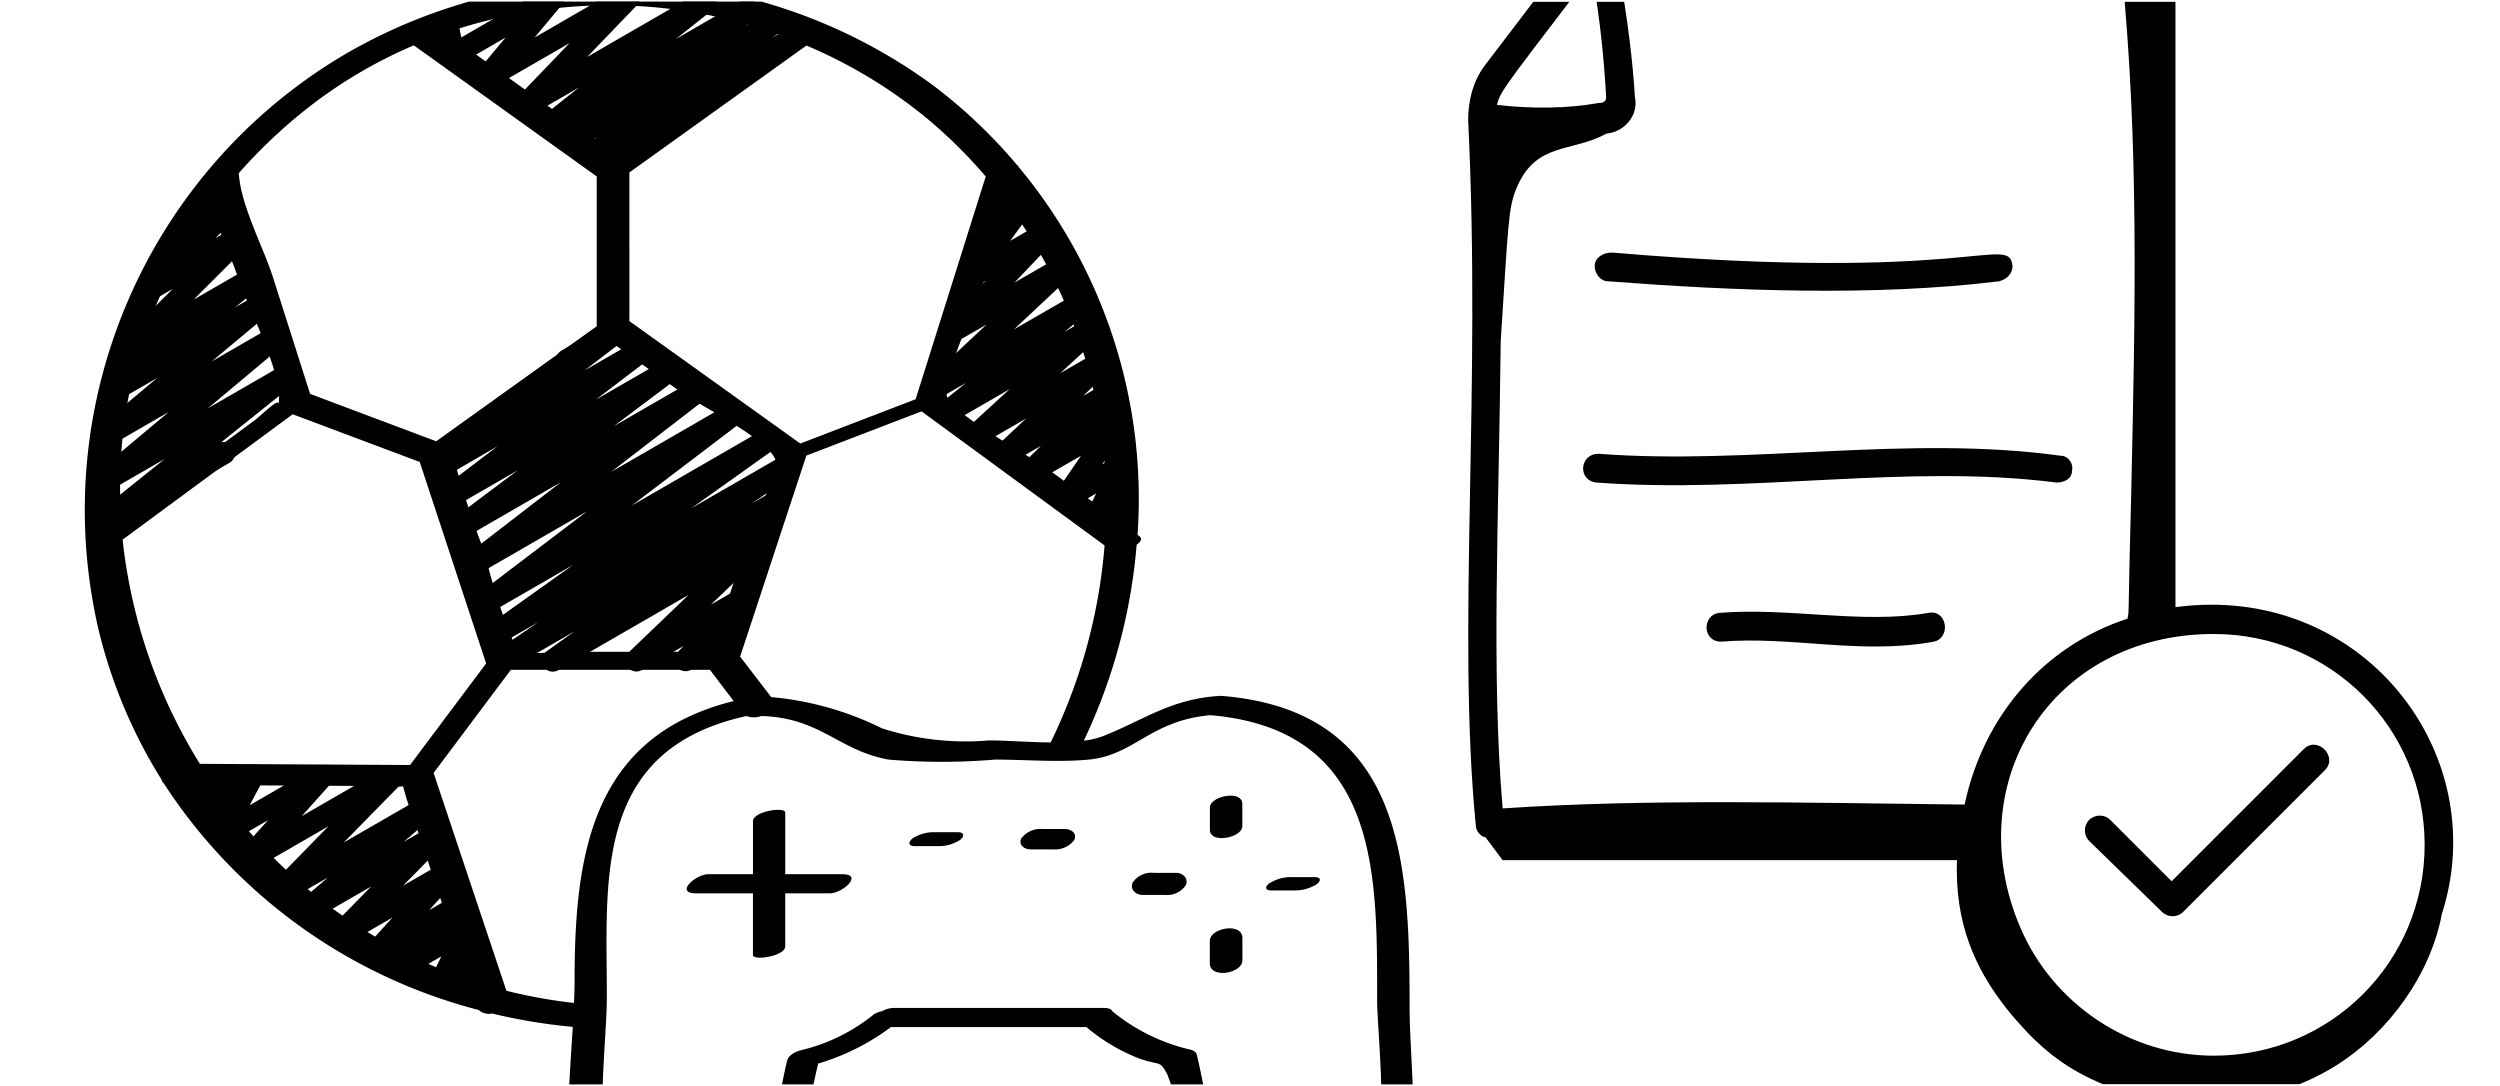 <?xml version="1.0" encoding="UTF-8"?>
<svg xmlns="http://www.w3.org/2000/svg" fill="none" viewBox="0 0 785 341">
  <g clip-path="url(#a)">
    <path fill="#fff" fill-opacity=".6" d="M.5 30.5c0-16.569 13.431-30 30-30h754v340h-754c-16.569 0-30-13.431-30-30v-280Z"></path>
    <g fill="#000" clip-path="url(#b)" filter="url(#c)">
      <path d="M683.095 186.643V-9.57c-3.01-3.009-6.019-6.019-8.427-8.426-.602-1.806-1.805-3.009-3.611-3.611-54.169-6.621-100.514-5.417-162.508 0-8.427 0-16.251 3.611-21.066 10.232-7.825 10.232-15.047 19.862-21.066 27.687C462.204 21.727 461 28.348 461 33.765c4.213 86.069-3.611 160.101 2.408 221.493 0 1.805 1.805 3.611 3.009 3.611l5.417 7.223H614.48c-.602 18.056 4.213 34.909 21.066 52.965 7.824 8.427 15.649 13.844 26.483 18.057 23.473 8.426 50.558 6.621 71.624-6.621 16.25-10.232 29.492-28.288 33.103-47.549 16.251-50.558-25.279-104.125-83.661-96.301Zm78.244 74.634c0 36.714-29.492 66.207-66.207 66.207-26.483 0-50.558-16.251-60.79-40.326-19.26-45.142 9.63-92.088 60.79-92.088 36.715 0 66.207 29.492 66.207 66.207ZM666.242-13.182c5.417 54.169 4.213 107.135 3.009 161.907-1.203 46.345-.602 37.316-1.203 41.53-25.881 8.426-45.142 30.094-51.16 58.382-51.762-.602-100.515-1.806-145.054 1.204-3.611-42.132-1.204-90.884-.602-146.859 2.408-37.317 2.408-41.53 4.815-47.549 6.019-15.047 17.455-11.436 28.289-17.455 6.018-.602 10.232-6.019 9.028-11.436-.602-10.834-2.408-25.279-4.815-38.52 51.762-4.213 95.097-9.028 157.693-1.204ZM494.705-5.959c1.806-1.806 3.612-3.611 5.417-4.815 2.408 13.241 3.612 26.483 4.214 37.317 0 1.806-1.806 1.806-2.408 1.806-10.232 1.806-21.066 1.806-31.9.602 1.204-4.213 1.204-4.213 24.677-34.909Z"></path>
      <path d="M500.724 79.508c0 2.408 1.806 4.815 4.213 4.815 39.123 3.009 83.662 4.815 122.784 0 2.408-.602 4.214-2.408 4.214-4.815-1.204-10.232-12.64 5.417-125.794-4.213-3.009 0-5.417 1.806-5.417 4.213ZM501.928 138.493c-6.019 0-6.621 8.426-.602 9.028 48.753 3.611 97.505-6.019 144.452 0 2.407 0 4.815-1.204 4.815-3.612.602-2.407-1.204-4.815-3.611-4.815-48.151-6.62-96.903 3.01-145.054-.601ZM605.452 188.449c-20.464 3.611-43.938-1.806-65.605 0-5.417.602-5.417 9.028.601 9.028 22.27-1.806 43.938 4.213 66.809 0 5.417-1.204 4.213-10.232-1.805-9.028ZM662.631 253.452c-1.806-1.806-4.815-1.806-6.621 0s-1.806 4.815 0 6.621l22.871 22.269c1.806 1.806 4.815 1.806 6.621 0l44.539-44.539c4.214-4.213-2.407-10.834-6.62-6.621l-41.53 41.53-19.26-19.26Z"></path>
    </g>
    <path fill="#fff" d="M186.697 322.3c-1.561.004-2.936-1.025-3.371-2.524-.435-1.499.175-3.105 1.495-3.937l8.715-5.516-18.102 10.458c-1.643.935-3.733.396-4.718-1.217-.986-1.614-.512-3.719 1.071-4.754l52.269-33.705-64.176 37.072c-1.649 1.009-3.804.49-4.813-1.159-1.009-1.648-.49-3.803 1.159-4.812l74.074-47.852-86.422 49.882c-1.639.932-3.722.398-4.71-1.208-.989-1.605-.528-3.705 1.042-4.749l104.608-68.418-117.117 67.613c-1.649.908-3.722.349-4.69-1.266-.969-1.614-.486-3.706 1.092-4.733l38.213-23.702-43.939 25.368c-1.641.889-3.692.334-4.66-1.262s-.513-3.671 1.034-4.716l101.829-64.932-110.068 63.546c-1.653.931-3.748.375-4.722-1.253-.974-1.629-.472-3.737 1.131-4.753l40.39-24.899-44.723 25.823c-1.653.953-3.765.406-4.748-1.229-.983-1.636-.474-3.758 1.143-4.77l83.552-52.213-88.34 51.002c-1.632.788-3.597.2-4.527-1.356-.93-1.556-.518-3.565.95-4.629l18.676-11.41-21.168 12.194c-1.655 1.001-3.808.472-4.809-1.183s-.472-3.808 1.183-4.809l90.202-56.287-94.255 54.425c-1.653.931-3.748.375-4.722-1.253-.974-1.629-.472-3.737 1.131-4.753l68.152-42.105-70.784 40.866c-1.647.868-3.686.294-4.639-1.305-.953-1.6-.486-3.666 1.062-4.701l45.444-27.874-47.439 27.384c-1.644.856-3.671.282-4.621-1.309-.951-1.592-.496-3.648 1.037-4.69l76.706-47.46L59.5 248.436c-1.661.992-3.81.449-4.802-1.211-.992-1.661-.45-3.81 1.211-4.802l72.548-44.8-73.983 42.7c-1.642.878-3.684.316-4.646-1.278-.962-1.595-.507-3.663 1.034-4.707L168 160.558 48.846 229.347c-1.644.919-3.721.372-4.699-1.238-.978-1.609-.507-3.704 1.066-4.74l128.758-81.788-130.403 75.292c-1.659.993-3.808.454-4.802-1.204-.994-1.659-.455-3.809 1.204-4.802l77.994-48.356-77.56 44.8c-1.654.914-3.735.351-4.702-1.274-.966-1.624-.469-3.722 1.125-4.739L83.664 172.5 38.29 198.687c-1.653 1.003-3.806.477-4.809-1.176-1.003-1.653-.477-3.806 1.176-4.809l120.946-77.077-120.246 69.419c-1.648.966-3.766.432-4.759-1.2-.993-1.631-.495-3.757 1.119-4.778L147.231 105.3 34.188 170.533c-1.654.914-3.735.351-4.702-1.274-.966-1.624-.469-3.722 1.125-4.739l10.262-6.3-7.336 4.242a3.504 3.504 0 0 1-3.502.052 3.503 3.503 0 0 1-1.796-3.007 3.501 3.501 0 0 1 1.706-3.058l38.059-23.541-33.81 19.516c-1.659.993-3.808.454-4.802-1.204-.994-1.659-.455-3.809 1.204-4.802l40.957-25.466-36.519 21.091c-1.648.966-3.766.432-4.759-1.2-.993-1.631-.495-3.757 1.119-4.778L110.6 85.392 37.492 127.602c-1.649.924-3.733.372-4.708-1.247-.976-1.618-.49-3.719 1.096-4.745l39.998-25.2-33.46 19.32c-1.641.902-3.701.354-4.675-1.245-.975-1.599-.518-3.681 1.035-4.726l54.089-34.818-45.101 26.04c-1.644.919-3.721.372-4.699-1.238-.978-1.609-.507-3.704 1.066-4.741l26.901-17.227-17.808 10.283c-1.638.973-3.753.457-4.76-1.161-1.006-1.618-.533-3.743 1.064-4.782l40.852-27.3-25.837 14.882c-1.587.922-3.616.462-4.65-1.054-1.034-1.516-.722-3.574.716-4.714l35.546-28.35a3.535 3.535 0 0 1-3.605-1.68c-.968-1.672-.397-3.812 1.274-4.781l38.108-21.994c1.586-.904 3.6-.438 4.627 1.071 1.027 1.509.722 3.554-.7 4.697l-34.384 27.398 77-44.464c1.638-.973 3.753-.457 4.76 1.161 1.006 1.618.533 3.743-1.064 4.782l-40.852 27.3 58.632-33.81c1.648-.966 3.766-.432 4.759 1.199.993 1.631.495 3.758-1.119 4.779l-26.985 17.262L212.8-3.543c1.651-1.007 3.805-.485 4.812 1.165 1.008 1.651.486 3.805-1.165 4.812l-53.998 34.755 65.324-37.716c1.655-.999 3.806-.468 4.805 1.187 1 1.655.469 3.806-1.186 4.806l-40.054 25.235 48.804-28.182c1.653-1.003 3.806-.477 4.809 1.176 1.003 1.653.477 3.806-1.176 4.809l-79.135 50.596 88.76-51.226c1.659-.994 3.808-.455 4.802 1.204.994 1.659.454 3.808-1.204 4.802l-41.097 25.564 47.418-27.377c1.653-.931 3.748-.376 4.722 1.253.974 1.629.472 3.737-1.131 4.753l-37.919 23.464 42.609-24.598c1.654-.914 3.735-.351 4.701 1.274.967 1.624.469 3.722-1.124 4.739l-10.346 6.342 13.811-7.994c1.644-.919 3.721-.372 4.699 1.237.978 1.609.507 3.704-1.066 4.741L166.712 101.1l123.683-71.4c1.653-1.003 3.806-.477 4.809 1.176 1.003 1.653.477 3.806-1.176 4.809L173.103 112.769l127.981-73.885c1.654-.914 3.735-.351 4.701 1.274.967 1.624.469 3.722-1.124 4.739l-46.837 28.784 49.476-28.581a3.5 3.5 0 0 1 5.299 2.946 3.501 3.501 0 0 1-1.701 3.059l-77.91 48.3 80.864-46.669c1.648-.942 3.746-.398 4.73 1.225.984 1.623.494 3.735-1.104 4.76l-128.8 81.795 133.623-77.133c1.657-.999 3.81-.467 4.809 1.19.999 1.657.467 3.81-1.19 4.809L208.719 143.184l120.085-69.3c1.65-.895 3.712-.329 4.674 1.283.962 1.612.481 3.695-1.09 4.723L259.931 124.62l73.836-42.63a3.501 3.501 0 0 1 3.5-.049 3.502 3.502 0 0 1 1.792 3.006 3.501 3.501 0 0 1-1.708 3.055l-76.797 47.509 77.042-44.478c1.654-.914 3.735-.351 4.701 1.274.967 1.624.469 3.722-1.124 4.739l-45.325 27.79L340.9 98.839c1.653-.931 3.748-.376 4.722 1.253.974 1.629.472 3.737-1.131 4.753l-68.173 42.119 67.816-39.158c1.658-.996 3.81-.458 4.805 1.2.996 1.659.458 3.81-1.2 4.806l-90.237 56.294 89.271-51.506c1.662-.988 3.811-.441 4.798 1.221.988 1.663.441 3.811-1.221 4.799l-18.55 11.312 16.877-9.744c1.649-.908 3.722-.349 4.69 1.265.968 1.615.486 3.707-1.092 4.734L268.674 184.4l81.41-47.005c1.66-.99 3.809-.446 4.798 1.214.99 1.661.446 3.809-1.214 4.799l-40.425 24.92 37.583-21.7a3.5 3.5 0 0 1 5.316 2.916c.028 1.25-.614 2.42-1.683 3.069l-101.808 64.925 98.469-56.854a3.502 3.502 0 0 1 3.5-.057 3.501 3.501 0 0 1 .098 6.063l-38.234 23.709 33.81-19.516c1.636-.901 3.692-.358 4.67 1.233.978 1.592.534 3.671-1.009 4.724l-104.573 68.404 98.357-56.791c1.643-.936 3.733-.396 4.718 1.217.986 1.614.512 3.719-1.071 4.754l-74.088 47.88 66.661-38.5c1.641-.902 3.701-.354 4.675 1.245.975 1.599.519 3.681-1.035 4.726l-52.311 33.733 42.756-24.682a3.501 3.501 0 0 1 3.501-.072 3.502 3.502 0 0 1 .125 6.064l-8.631 5.46c1.629-.89 3.67-.352 4.65 1.224.98 1.577.558 3.645-.961 4.712l-47.761 32.669 31.122-17.962c1.592-.892 3.602-.411 4.617 1.105 1.016 1.516.697 3.557-.732 4.691l-31.969 24.696c1.45.251 2.589 1.382 2.849 2.83.259 1.449-.415 2.906-1.687 3.645l-38.08 21.987c-1.592.891-3.602.41-4.617-1.105-1.016-1.516-.697-3.557.732-4.691l27.216-21-65.359 37.73c-1.63.946-3.716.431-4.72-1.164-1.003-1.595-.563-3.699.996-4.758l47.733-32.641-68.6 39.613c-.54.303-1.152.455-1.771.441Z"></path>
    <path fill="#000" d="M173.6 210.902c-1.524 0-2.873-.986-3.335-2.439-.462-1.452.068-3.036 1.312-3.917l8.827-6.3-20.643 11.9c-1.63.946-3.716.431-4.72-1.164-1.003-1.595-.563-3.699.996-4.758l12.978-8.876-11.9 6.86c-1.617.922-3.672.418-4.678-1.148-1.007-1.565-.612-3.644.898-4.732l26.6-18.935-26.026 15.022c-1.599.91-3.629.427-4.647-1.105-1.018-1.533-.676-3.591.783-4.712l34.3-26.054-34.37 19.845c-1.597.937-3.647.468-4.678-1.069-1.031-1.538-.687-3.612.786-4.734l30.051-23.177-30.002 17.325c-1.605.95-3.673.474-4.701-1.081-1.029-1.556-.658-3.645.844-4.75l20.251-15.218-19.6 11.312c-1.6.931-3.648.455-4.674-1.086-1.025-1.541-.673-3.615.803-4.731l17.157-13.062-16.478 9.562c-1.6.931-3.648.455-4.674-1.086-1.025-1.541-.673-3.615.803-4.731l38.871-29.645c-.521-1.576.137-3.301 1.575-4.13l16.002-9.24c1.599-.91 3.629-.427 4.647 1.105 1.018 1.532.676 3.591-.783 4.712l-12.6 9.639 16.8-9.695c1.6-.931 3.648-.455 4.674 1.086 1.025 1.541.673 3.614-.803 4.731l-17.157 13.062 21.98-12.691c1.605-.95 3.673-.474 4.701 1.081 1.029 1.556.658 3.644-.844 4.75l-20.237 15.218 25.368-14.651c1.595-.916 3.627-.44 4.651 1.088 1.023 1.529.689 3.589-.766 4.715l-30.044 23.17 36.918-21.315c1.599-.91 3.629-.427 4.647 1.105 1.018 1.532.676 3.591-.783 4.712l-34.3 26.061 41.524-23.975c1.621-.966 3.717-.473 4.737 1.116 1.019 1.588.596 3.699-.957 4.771l-26.6 18.942 28.252-16.31c1.625-.904 3.672-.379 4.663 1.194.99 1.573.578 3.646-.939 4.721l-13.013 8.897 5.453-3.157c1.619-.934 3.686-.43 4.695 1.143 1.009 1.574.603 3.663-.922 4.744l-8.813 6.258 1.302-.749c1.536-.94 3.534-.561 4.619.875 1.086 1.437.904 3.462-.419 4.683l-18.739 17.969 8.456-4.9c1.504-.87 3.419-.505 4.498.858 1.078 1.362.993 3.31-.2 4.574l-4.9 5.215a3.501 3.501 0 0 1 2.257 2.982 3.502 3.502 0 0 1-1.725 3.318l-14.588 8.4c-1.502.86-3.407.492-4.482-.864-1.075-1.357-.997-3.295.184-4.561l1.89-2.016-12.943 7.476c-1.536.94-3.534.561-4.619-.875-1.086-1.437-.904-3.462.419-4.683l18.739-17.969-40.845 23.583c-.532.324-1.141.501-1.764.511Z"></path>
    <path fill="#fff" d="M403.606 405.712a3.499 3.499 0 0 1-3.263-2.239 3.499 3.499 0 0 1 .911-3.851l9.646-8.722-16.205 9.352c-1.544.897-3.515.488-4.575-.949-1.059-1.437-.868-3.441.445-4.651l21.658-20.111-25.368 14.644c-1.557.889-3.533.458-4.579-.998-1.045-1.457-.821-3.467.519-4.658l25.529-22.4-25.494 14.7c-1.596.903-3.619.421-4.636-1.106-1.017-1.526-.683-3.579.765-4.704l12.6-9.618-11.046 6.37c-1.6.898-3.621.408-4.633-1.122-1.011-1.53-.67-3.582.783-4.702l12.194-9.163-10.591 6.111c-1.617.922-3.672.418-4.678-1.147-1.007-1.566-.612-3.645.898-4.733l1.659-1.176c-1.635.766-3.585.162-4.501-1.394-.916-1.556-.497-3.554.966-4.612l12.096-8.911-10.465 6.041c-1.604.912-3.641.422-4.655-1.121-1.013-1.542-.655-3.606.819-4.717l15.75-11.683-16.856 9.758c-1.62.919-3.676.408-4.678-1.162-1.002-1.571-.598-3.651.919-4.732l4.9-3.423-10.57 6.097c-1.6.931-3.648.455-4.674-1.086-1.025-1.541-.674-3.614.803-4.731l34.034-25.9-42 24.227c-1.607.92-3.653.43-4.667-1.119-1.015-1.549-.648-3.621.838-4.726l35.812-26.362-53.774 31.017c-1.614.912-3.659.408-4.664-1.15-1.004-1.558-.62-3.629.877-4.723l44.597-31.927-65.555 37.842c-1.623.882-3.652.351-4.634-1.213-.983-1.564-.581-3.622.917-4.702l42.133-28.7-77.266 44.632a3.5 3.5 0 0 1-3.583.103 3.5 3.5 0 0 1-1.794-3.104 3.499 3.499 0 0 1 1.877-3.054l159.229-91.931c1.628-.915 3.687-.392 4.68 1.19.993 1.582.569 3.664-.963 4.732l-42.091 28.637 45.234-26.11c1.614-.912 3.659-.408 4.663 1.15 1.005 1.558.621 3.629-.876 4.723l-44.618 31.976L431.06 253.7c1.607-.92 3.653-.43 4.667 1.119 1.015 1.549.648 3.621-.838 4.726l-35.826 26.376L434.35 265.6c1.6-.931 3.648-.455 4.674 1.086 1.025 1.541.673 3.615-.803 4.731l-34.02 25.858 31.339-18.095c1.62-.919 3.676-.408 4.678 1.162 1.002 1.571.598 3.651-.919 4.732l-4.9 3.43 1.127-.651c1.604-.912 3.641-.422 4.655 1.121 1.013 1.542.655 3.606-.819 4.717l-15.722 11.662 11.9-6.86c1.607-.92 3.653-.43 4.667 1.119 1.015 1.549.648 3.621-.838 4.726l-12.138 8.939 8.309-4.788c1.616-.922 3.672-.418 4.678 1.147 1.007 1.566.612 3.645-.898 4.733l-2.8 2.002c1.606-.361 3.246.447 3.94 1.939.694 1.493.255 3.267-1.056 4.263l-12.194 9.163 8.344-4.809c1.595-.886 3.603-.397 4.613 1.122 1.011 1.519.684 3.559-.749 4.688l-12.6 9.611 8.743-5.047c1.559-.906 3.552-.479 4.603.987 1.051 1.466.816 3.49-.543 4.676l-25.55 22.4 21.49-12.404c1.544-.897 3.515-.488 4.574.949 1.06 1.437.869 3.441-.444 4.651l-21.651 20.104 17.5-10.108c1.541-.848 3.471-.42 4.511.998 1.039 1.419.864 3.389-.409 4.602l-9.618 8.75 3.976-2.303a3.501 3.501 0 0 1 3.513-.016 3.5 3.5 0 0 1-.013 6.078l-32.151 18.557c-.527.317-1.129.486-1.743.49Z"></path>
    <path fill="#fff" d="M206.241 405.432a3.501 3.501 0 0 1-3.281-2.307c-.5-1.382-.085-2.929 1.041-3.874l4.837-4.046-9.723 5.6c-1.562.884-3.538.443-4.577-1.019-1.039-1.463-.804-3.475.545-4.658l20.398-17.5-24.5 14.126c-1.588.881-3.585.402-4.6-1.103-1.016-1.506-.711-3.537.701-4.679l21.175-16.548-20.377 11.76c-1.649 1.009-3.803.49-4.813-1.158-1.009-1.649-.49-3.804 1.159-4.813l112.154-72.695-108.92 62.888c-1.653.953-3.765.407-4.748-1.229-.983-1.636-.475-3.758 1.143-4.77l54.019-33.873-50.4 29.113c-1.64.916-3.71.375-4.692-1.227-.981-1.602-.523-3.692 1.038-4.737l86.919-56.434-83.279 48.076c-1.629.902-3.678.371-4.664-1.208-.987-1.579-.564-3.653.961-4.721l67.487-45.5-63.784 36.82c-1.648.942-3.747.398-4.73-1.225-.984-1.624-.494-3.735 1.104-4.76l2.8-1.799c-1.664.47-3.422-.346-4.138-1.92-.715-1.575-.174-3.435 1.275-4.38l16.485-10.801-12.796 7.392c-1.617.909-3.663.397-4.663-1.165-.999-1.563-.606-3.634.897-4.722l35.525-25.06-31.766 18.333c-1.631.929-3.704.407-4.7-1.184s-.559-3.685.99-4.745l6.153-4.151-2.443 1.4c-1.609.93-3.665.439-4.681-1.117-1.017-1.556-.639-3.635.859-4.735l26.313-19.285-21.609 12.467c-1.583.899-3.592.434-4.619-1.07-1.026-1.504-.729-3.543.685-4.691l25.291-20.3-16.94 9.8c-1.554.897-3.535.474-4.586-.98-1.052-1.453-.834-3.467.505-4.662l13.013-11.606a3.502 3.502 0 0 1-2.334-2.974c-.129-1.363.547-2.676 1.732-3.361l22.148-12.775c1.538-.816 3.442-.376 4.468 1.031 1.025 1.407.861 3.354-.387 4.569l-8.589 7.7 27.265-15.736c1.583-.899 3.592-.434 4.619 1.07 1.026 1.504.729 3.543-.685 4.691l-25.284 20.3 37.352-21.56c1.609-.93 3.665-.439 4.681 1.117 1.017 1.556.639 3.635-.859 4.735L239.505 248.8l33.04-19.068c1.626-.891 3.664-.36 4.648 1.211.985 1.571.573 3.637-.938 4.711l-6.167 4.165 12.383-7.14c1.617-.909 3.663-.397 4.663 1.165.999 1.563.606 3.634-.897 4.722l-35.511 25.046 53.613-30.912c1.633-.889 3.676-.345 4.652 1.238s.544 3.652-.984 4.712l-16.499 10.808 29.05-16.765c1.641-.89 3.692-.334 4.66 1.262s.513 3.671-1.034 4.716l-.742.476 11.2-6.461c1.624-.871 3.644-.333 4.621 1.229.977 1.562.576 3.614-.918 4.693l-67.487 45.5 112.469-64.925c1.64-.916 3.71-.375 4.692 1.227.981 1.602.523 3.692-1.038 4.737l-86.891 56.385 100.8-58.198c1.649-.924 3.733-.372 4.708 1.246.976 1.619.491 3.72-1.096 4.746l-54.103 33.922 60.284-34.804c1.643-.935 3.733-.396 4.718 1.217.986 1.614.512 3.719-1.071 4.754L252.602 339.233l.126.189c1.025 1.524.698 3.58-.749 4.711l-21.182 16.562 13.65-7.882c1.564-.929 3.579-.505 4.636.975 1.057 1.481.804 3.525-.583 4.702l-20.377 17.5 12.306-7.098c1.57-.885 3.556-.433 4.588 1.044 1.033 1.478.774 3.498-.598 4.668l-5.684 4.753a3.536 3.536 0 0 1 3.696 1.687c.966 1.674.393 3.814-1.281 4.781l-33.138 19.131a3.433 3.433 0 0 1-1.771.476Z"></path>
    <path fill="#000" d="M185.941 52.023a3.501 3.501 0 0 1-3.28-2.416 3.502 3.502 0 0 1 1.229-3.884l3.5-2.555-6.356 3.668c-1.612.94-3.678.451-4.697-1.113-1.018-1.564-.63-3.652.882-4.746l2.66-1.939-5.383 3.108c-1.589.929-3.626.468-4.66-1.054-1.035-1.522-.715-3.585.733-4.721l11.256-8.925-15.4 8.904c-1.508.861-3.42.486-4.491-.882-1.071-1.367-.977-3.313.221-4.571l16.681-17.367-24.5 14.14c-1.469.846-3.333.518-4.425-.778-1.092-1.297-1.097-3.189-.013-4.493l8.862-10.619-14.7 8.498a3.5 3.5 0 0 1-3.199.154 3.5 3.5 0 0 1-1.988-2.513l-1.099-5.663-2.73 1.575c-1.676.967-3.818.391-4.785-1.284-.966-1.676-.391-3.818 1.285-4.785l7-4.018a3.5 3.5 0 0 1 3.201-.156 3.502 3.502 0 0 1 1.986 2.515l1.106 5.663 27.44-15.876c1.469-.846 3.333-.518 4.425.778 1.091 1.297 1.097 3.189.013 4.493l-8.848 10.619 28.931-16.709c1.511-.883 3.442-.514 4.521.863 1.079 1.378.975 3.341-.244 4.597L184.38 17.87l35.154-20.3c1.586-.904 3.6-.438 4.627 1.071 1.027 1.509.722 3.554-.7 4.697l-11.249 8.925L232.918.3c1.612-.94 3.678-.451 4.697 1.113 1.018 1.564.63 3.652-.882 4.746l-2.674 1.953 8.092-4.669c1.615-.953 3.694-.464 4.714 1.109 1.021 1.573.622 3.67-.906 4.758l-3.5 2.541 9.044-5.25c1.672-.951 3.799-.374 4.761 1.292.962 1.666.399 3.796-1.261 4.769l-67.312 38.892a3.502 3.502 0 0 1-1.75.469ZM31.941 167.943a3.5 3.5 0 0 1-3.306-2.343c-.492-1.405-.042-2.967 1.122-3.894l21.959-17.591-17.738 10.241c-1.571.9-3.57.454-4.608-1.03-1.038-1.484-.773-3.514.611-4.682l23.037-19.306-17.983 10.388c-1.573.905-3.577.457-4.615-1.032-1.038-1.488-.767-3.523.625-4.687l18.354-15.351-11.403 6.587c-1.586.936-3.625.483-4.666-1.036-1.041-1.519-.727-3.584.718-4.725l8.4-6.741-1.519.875c-1.522.856-3.442.459-4.5-.93-1.058-1.39-.93-3.346.3-4.586l17.556-17.416L48.37 94.1c-1.515.824-3.405.42-4.452-.95s-.94-3.299.252-4.545l10.5-10.542a3.5 3.5 0 0 1-1.792-5.6L63.7 59.1a3.5 3.5 0 0 1 1.673-3.745l3.15-1.82c1.461-.841 3.315-.521 4.409.762 1.094 1.283 1.118 3.163.057 4.474l-2.716 3.339.826-.476c1.518-.834 3.417-.433 4.468.944 1.051 1.376.937 3.314-.268 4.558l-7.7 7.7 6.475-3.738c1.522-.856 3.442-.459 4.5.93 1.058 1.389.93 3.346-.3 4.586L60.774 94.1l17.43-10.066c1.585-.916 3.608-.457 4.641 1.054 1.034 1.511.728 3.563-.7 4.707l-8.365 6.734 7.091-4.095c1.573-.904 3.577-.457 4.615 1.032 1.038 1.488.767 3.523-.625 4.687L66.5 113.476 84.308 103.2c1.574-.921 3.592-.479 4.636 1.016s.766 3.541-.639 4.703l-23.03 19.292 22.806-13.167c1.585-.916 3.608-.457 4.641 1.054 1.034 1.51.728 3.562-.7 4.707L69.426 138.9c1.698-.451 3.467.427 4.135 2.052.668 1.625.028 3.493-1.496 4.367l-38.374 22.155a3.502 3.502 0 0 1-1.75.469ZM150.339 316.791c-1.933 0-3.5-1.567-3.5-3.5v-5.026l-7 4.053c-1.334.776-3.019.587-4.147-.466-1.129-1.053-1.434-2.72-.753-4.105l3.647-7.441-11.725 6.762c-1.514.873-3.44.496-4.512-.883-1.073-1.38-.963-3.339.256-4.591l1.554-1.589-5.222 3.003c-1.491.85-3.378.493-4.456-.842-1.078-1.336-1.029-3.256.116-4.534l8.645-9.52-15.295 8.82c-1.504.86-3.41.491-4.484-.869-1.074-1.359-.992-3.299.193-4.563l12.894-13.146-19.082 11.018c-1.563.887-3.544.445-4.583-1.022-1.039-1.467-.797-3.482.558-4.662l9.527-8.155-13.573 7.798c-1.514.873-3.439.496-4.512-.883-1.073-1.38-.963-3.339.256-4.591l17.99-18.41-23.863 13.776c-1.49.859-3.384.509-4.467-.827-1.083-1.336-1.036-3.262.113-4.542l9.226-10.304-12.817 7.399c-1.35.763-3.042.546-4.156-.533-1.114-1.078-1.386-2.762-.667-4.136l4.088-7.7-5.824 3.36a3.498 3.498 0 0 1-2.94.26 3.501 3.501 0 0 1-2.093-2.08l-2.184-5.908a3.562 3.562 0 0 1-3.5-1.715c-.962-1.664-.402-3.791 1.253-4.767l2.436-1.4a3.501 3.501 0 0 1 2.933-.252 3.501 3.501 0 0 1 2.1 2.1l2.1 5.67 12.796-7.385c1.351-.775 3.051-.564 4.172.518 1.121 1.082 1.392 2.773.665 4.151l-4.081 7.7 21.203-12.236c1.486-.841 3.362-.487 4.439.838s1.041 3.234-.085 4.517l-9.226 10.311 26.943-15.554c1.515-.874 3.443-.495 4.515.888 1.072 1.382.958 3.343-.266 4.593l-18.004 18.354 24.318-14.035c1.563-.886 3.544-.445 4.583 1.022 1.038 1.467.797 3.482-.558 4.662l-9.534 8.155 8.498-4.9c1.516-.885 3.453-.511 4.529.876 1.077 1.386.96 3.356-.273 4.605l-12.901 13.146 12.467-7.196c1.491-.85 3.378-.493 4.456.842 1.078 1.336 1.029 3.256-.116 4.534l-8.638 9.527 7.784-4.494c1.512-.873 3.436-.498 4.51.879 1.073 1.377.968 3.334-.247 4.588l-1.603 1.645a3.499 3.499 0 0 1 3.998.693c1.05 1.058 1.313 2.666.657 4.004l-3.64 7.441 2.317-1.33a3.501 3.501 0 0 1 3.491-.005 3.499 3.499 0 0 1 1.759 3.015v5.831a3.499 3.499 0 0 1 3.005 2.773c.302 1.474-.373 2.976-1.675 3.73l-3.059 1.771a3.501 3.501 0 0 1-1.729.469ZM351.281 172.297a3.499 3.499 0 0 1-2.697-1.258c-.667-.8-.944-1.855-.754-2.879l.616-3.297-2.751 1.589c-1.335.78-3.024.59-4.154-.465-1.13-1.056-1.433-2.728-.746-4.113l3.388-6.916-7.924 4.578c-1.415.817-3.207.547-4.318-.651-1.111-1.198-1.245-3.005-.323-4.354l7.819-11.431-14.315 8.26c-1.527.88-3.47.488-4.536-.915-1.066-1.404-.922-3.381.336-4.615l5.929-5.824-9.632 5.565c-1.544.91-3.527.506-4.592-.936-1.065-1.442-.869-3.455.455-4.664l9.1-8.547-13.552 7.833c-1.542.871-3.492.453-4.541-.975-1.049-1.427-.867-3.413.425-4.625l12.537-11.473-17.787 10.276c-1.583.929-3.616.477-4.656-1.036-1.04-1.513-.734-3.573.701-4.718l7.987-6.468-7.756 4.48c-1.545.925-3.54.526-4.611-.921-1.071-1.448-.869-3.472.467-4.679l18.396-17.227-8.638 4.977c-1.505.86-3.413.489-4.486-.873s-.987-3.304.202-4.566l12.6-13.244-2.947 1.694c-1.43.824-3.241.538-4.347-.688-1.105-1.225-1.205-3.057-.238-4.394l8.022-11.095a3.5 3.5 0 0 1-3.178-4.851l4.312-10.311c-.881-1.664-.287-3.728 1.344-4.669l1.834-1.057c1.3-.75 2.934-.586 4.061.406 1.126.992 1.495 2.592.916 3.977l-2.009 4.781 2.695-1.554c1.43-.824 3.241-.538 4.347.688 1.105 1.225 1.205 3.057.238 4.394l-7.315 10.129 9.66-5.6c1.508-.882 3.435-.517 4.516.855 1.081 1.372.985 3.331-.225 4.591l-12.6 13.251 14.077-8.127c1.544-.91 3.527-.506 4.592.936 1.065 1.442.869 3.455-.455 4.664l-18.389 17.227 19.859-11.431c1.58-.906 3.591-.449 4.624 1.052 1.033 1.501.742 3.542-.669 4.695l-7.987 6.475 7.098-4.102c1.542-.871 3.492-.453 4.541.975 1.05 1.427.867 3.413-.425 4.625l-12.53 11.48 12.117-7c1.545-.925 3.54-.526 4.611.921 1.071 1.448.869 3.472-.467 4.679l-9.1 8.547 7.189-4.151c1.527-.881 3.47-.489 4.536.915 1.066 1.403.922 3.381-.336 4.615l-5.929 5.824 3.759-2.177c1.416-.824 3.214-.554 4.327.648s1.244 3.015.314 4.364l-7.819 11.431 4.571-2.639c1.334-.776 3.019-.587 4.147.466 1.129 1.053 1.434 2.72.753 4.105l-3.444 7a3.499 3.499 0 0 1 3.442.635 3.5 3.5 0 0 1 1.171 3.299l-1.253 6.783c.734.779 1.071 1.85.916 2.909a3.501 3.501 0 0 1-1.714 2.523l-1.624.938a3.507 3.507 0 0 1-1.778.462Z"></path>
    <path fill="#000" d="M50.771 244.88c.029.378.231.721.546.931 22.889 35.336 58.211 60.79 98.973 71.323a4.754 4.754 0 0 0 4.2 1.106 178.454 178.454 0 0 0 25.368 4.2c-2.037 32.963-6.944 76.454 30.1 83.923.065-.004.131-.004.196 0 .736.136 1.488.167 2.233.091 35.756-3.038 37.849-44.282 44.506-72.485a72.341 72.341 0 0 0 22.855-11.466h61.383a58.337 58.337 0 0 0 16.513 9.842c6.818 2.429 6.447.343 8.967 5.18a141.868 141.868 0 0 1 7.301 29.092c4.9 19.418 9.478 36.4 31.703 39.592.637.208 1.304.307 1.974.294.561.041 1.125-.004 1.673-.133 44.401-1.155 33.348-61.061 33.348-90.209 0-45.367-1.743-93.037-59.143-97.664-.277-.001-.553.023-.826.07h-.462c-14.861 1.113-23.443 7.7-35.882 12.6a26.915 26.915 0 0 1-5.978 1.4 177.046 177.046 0 0 0 16.59-61.537c1.295-.896 1.883-1.918.833-2.688l-.553-.406c2.917-41.856-10.442-83.222-37.289-115.465a1.402 1.402 0 0 0-.546-.658 162.121 162.121 0 0 0-26.362-25.011c-54.278-39.775-126.994-43.515-185.066-9.52C45.919 54.132 14.761 126.773 30.8 197.098a158.76 158.76 0 0 0 19.971 47.782Zm41.132-114.8 39.9 14.98c6.944 21.093 13.893 42.18 20.846 63.259-7.961 10.635-15.925 21.266-23.891 31.892l-65.996-.364A167.231 167.231 0 0 1 38.5 169.455l53.403-39.375Zm99.463-23.03 22.673 16.24c5.481 3.92 27.09 14.546 29.463 21.105.98 2.695-8.4 24.199-10.066 29.204-3.416 10.351-6.83 20.708-10.241 31.073h-49.091c-3.821.481-7.686.514-11.515.098a3.773 3.773 0 0 0-.357-.819 173.093 173.093 0 0 1-9.968-30.24 287.52 287.52 0 0 1-9.695-29.4c-.294-1.4-.63-1.869-.938-1.96a56.714 56.714 0 0 1 8.169-5.551l41.566-29.75ZM67.074 246.532l22.365.126 25.578.14c3.849.268 7.71.314 11.564.14a78.564 78.564 0 0 0 3.22 9.856c2.655 7.933 5.311 15.867 7.966 23.8 2.987 8.951 5.98 17.906 8.981 26.866a158.853 158.853 0 0 1-79.674-60.928Zm91.938 64.568c-7.625-22.797-15.246-45.596-22.862-68.397l24.255-32.375h62.51l7.455 9.8c-44.058 10.955-49.952 47.089-49.952 87.57 0 2.296-.07 4.725-.182 7.231-7.152-.801-14.243-2.08-21.224-3.829Zm221.018-86.534c53.242 4.578 52.388 49.924 52.388 89.495 0 14.994 9.632 86.702-21 86.429-27.713-2.8-30.275-48.006-35.651-69.398-.21-.861-1.232-1.316-1.988-1.505a59.718 59.718 0 0 1-24.5-12.054c-.224-.616-1.043-1.036-2.835-1.036h-66.08a7.54 7.54 0 0 0-3.388 1.029c-.948.145-1.852.499-2.646 1.036a57.188 57.188 0 0 1-22.806 11.2c-1.603.399-3.913 1.491-4.361 3.283-4.697 18.711-7.847 63.595-32.242 67.249-34.755-8.302-24.374-63.483-24.374-87.43 0-36.47-4.382-77.371 43.68-87.99h.273a6.812 6.812 0 0 0 4.592-.049c18.578.56 24.101 10.787 39.9 13.685 11.122.938 22.303.938 33.425 0 9.632 0 19.88.917 29.47 0 14.315-1.365 19.208-12.208 38.143-13.944Zm-69.503 7.931a86.098 86.098 0 0 1-33.6-3.808 97.685 97.685 0 0 0-34.776-9.8L232.4 206.17l20.797-63.112 36.169-13.895 57.47 42.105a172.253 172.253 0 0 1-16.933 61.859c-6.727-.056-13.769-.63-19.376-.63Zm36.75-71.827-18.123-13.3c-6.097-4.466-29.876-17.129-31.822-22.953-1.75-5.257 9.219-28.546 11.298-35.147 2.637-8.367 5.271-16.735 7.903-25.102a156.958 156.958 0 0 1 30.744 96.502ZM309.526 55.418a677053.351 677053.351 0 0 1-22.022 69.944L251.3 139.271l-53.676-38.444V54.151l55.594-39.851a153.313 153.313 0 0 1 39.081 23.912 156.629 156.629 0 0 1 17.227 17.206Zm-64.029-44.226-25.648 18.382-19.544 14c-2.016 1.442-5.215 3.08-7.287 4.445-2.1-1.603-5.131-3.402-6.125-4.116l-21.056-15.078L140 10.324c34.221-11.838 71.475-11.531 105.497.868ZM99.281 31.863a149.189 149.189 0 0 1 30.653-17.626l57.435 41.16v47.054l-50.4 36.113-39.599-14.882-11.76-36.939c-3.01-9.303-10.01-22.246-10.633-32.368a163.341 163.341 0 0 1 24.304-22.512Zm-32.9 33.138c2.296 7.7 6.391 16.1 8.4 22.323 2.8 8.778 14.434 30.45 12.663 39.788.525-2.751-5.229 3.206-7.602 4.956L60.137 146.6l-22.071 16.282c-2.432-34.95 7.603-69.63 28.322-97.881h-.007Z"></path>
    <path fill="#000" d="M246.568 274.497v-19.355c0-1.925-10.136-.399-10.136 2.716v16.639h-14c-3.983 0-10.71 6.006-3.878 6.006h17.871v19.355c0 1.925 10.136.399 10.136-2.716v-16.639h14c3.983 0 10.71-6.006 3.878-6.006h-17.871ZM300.755 261.316h-7a12.298 12.298 0 0 0-7.168 1.918c-1.4 1.05-1.526 2.45.658 2.45h7c2.53.114 5.033-.556 7.168-1.918 1.4-1.05 1.526-2.45-.658-2.45ZM327.39 260.308a7.537 7.537 0 0 0-6.664 2.898c-1.064 2.1.917 3.5 2.884 3.5h7a7.54 7.54 0 0 0 6.664-2.898c1.064-2.1-.917-3.5-2.884-3.5h-7ZM358.687 281h7c2.596.289 5.142-.869 6.629-3.017.987-2.1-.875-3.913-3.003-3.913h-7c-2.596-.289-5.142.869-6.629 3.017-.987 2.058.875 3.913 3.003 3.913ZM399.217 279.6h7c2.529.078 5.025-.592 7.175-1.925 1.4-1.015 1.526-2.261-.609-2.261h-7c-2.529-.078-5.025.592-7.175 1.925-1.428 1.008-1.526 2.261.609 2.261ZM390.117 301.531v-7c0-4.97-10.234-3.227-10.234.938v7c0 4.97 10.234 3.227 10.234-.938ZM390.089 259.426v-7c0-4.501-10.178-2.492-10.178 1.148v7c0 4.501 10.178 2.492 10.178-1.148Z"></path>
  </g>
  <defs>
    <clipPath id="a">
      <path fill="#fff" d="M.5 30.5c0-16.569 13.431-30 30-30h754v340h-754c-16.569 0-30-13.431-30-30v-280Z"></path>
    </clipPath>
    <clipPath id="b">
      <path fill="#fff" d="M392-105h447v447H392z"></path>
    </clipPath>
    <filter id="c" width="455" height="455" x="388" y="-105" color-interpolation-filters="sRGB" filterUnits="userSpaceOnUse">
      <feFlood flood-opacity="0" result="BackgroundImageFix"></feFlood>
      <feColorMatrix in="SourceAlpha" result="hardAlpha" values="0 0 0 0 0 0 0 0 0 0 0 0 0 0 0 0 0 0 127 0"></feColorMatrix>
      <feOffset dy="4"></feOffset>
      <feGaussianBlur stdDeviation="2"></feGaussianBlur>
      <feComposite in2="hardAlpha" operator="out"></feComposite>
      <feColorMatrix values="0 0 0 0 0 0 0 0 0 0 0 0 0 0 0 0 0 0 0.25 0"></feColorMatrix>
      <feBlend in2="BackgroundImageFix" result="effect1_dropShadow_1237_13602"></feBlend>
      <feBlend in="SourceGraphic" in2="effect1_dropShadow_1237_13602" result="shape"></feBlend>
    </filter>
  </defs>
</svg>
